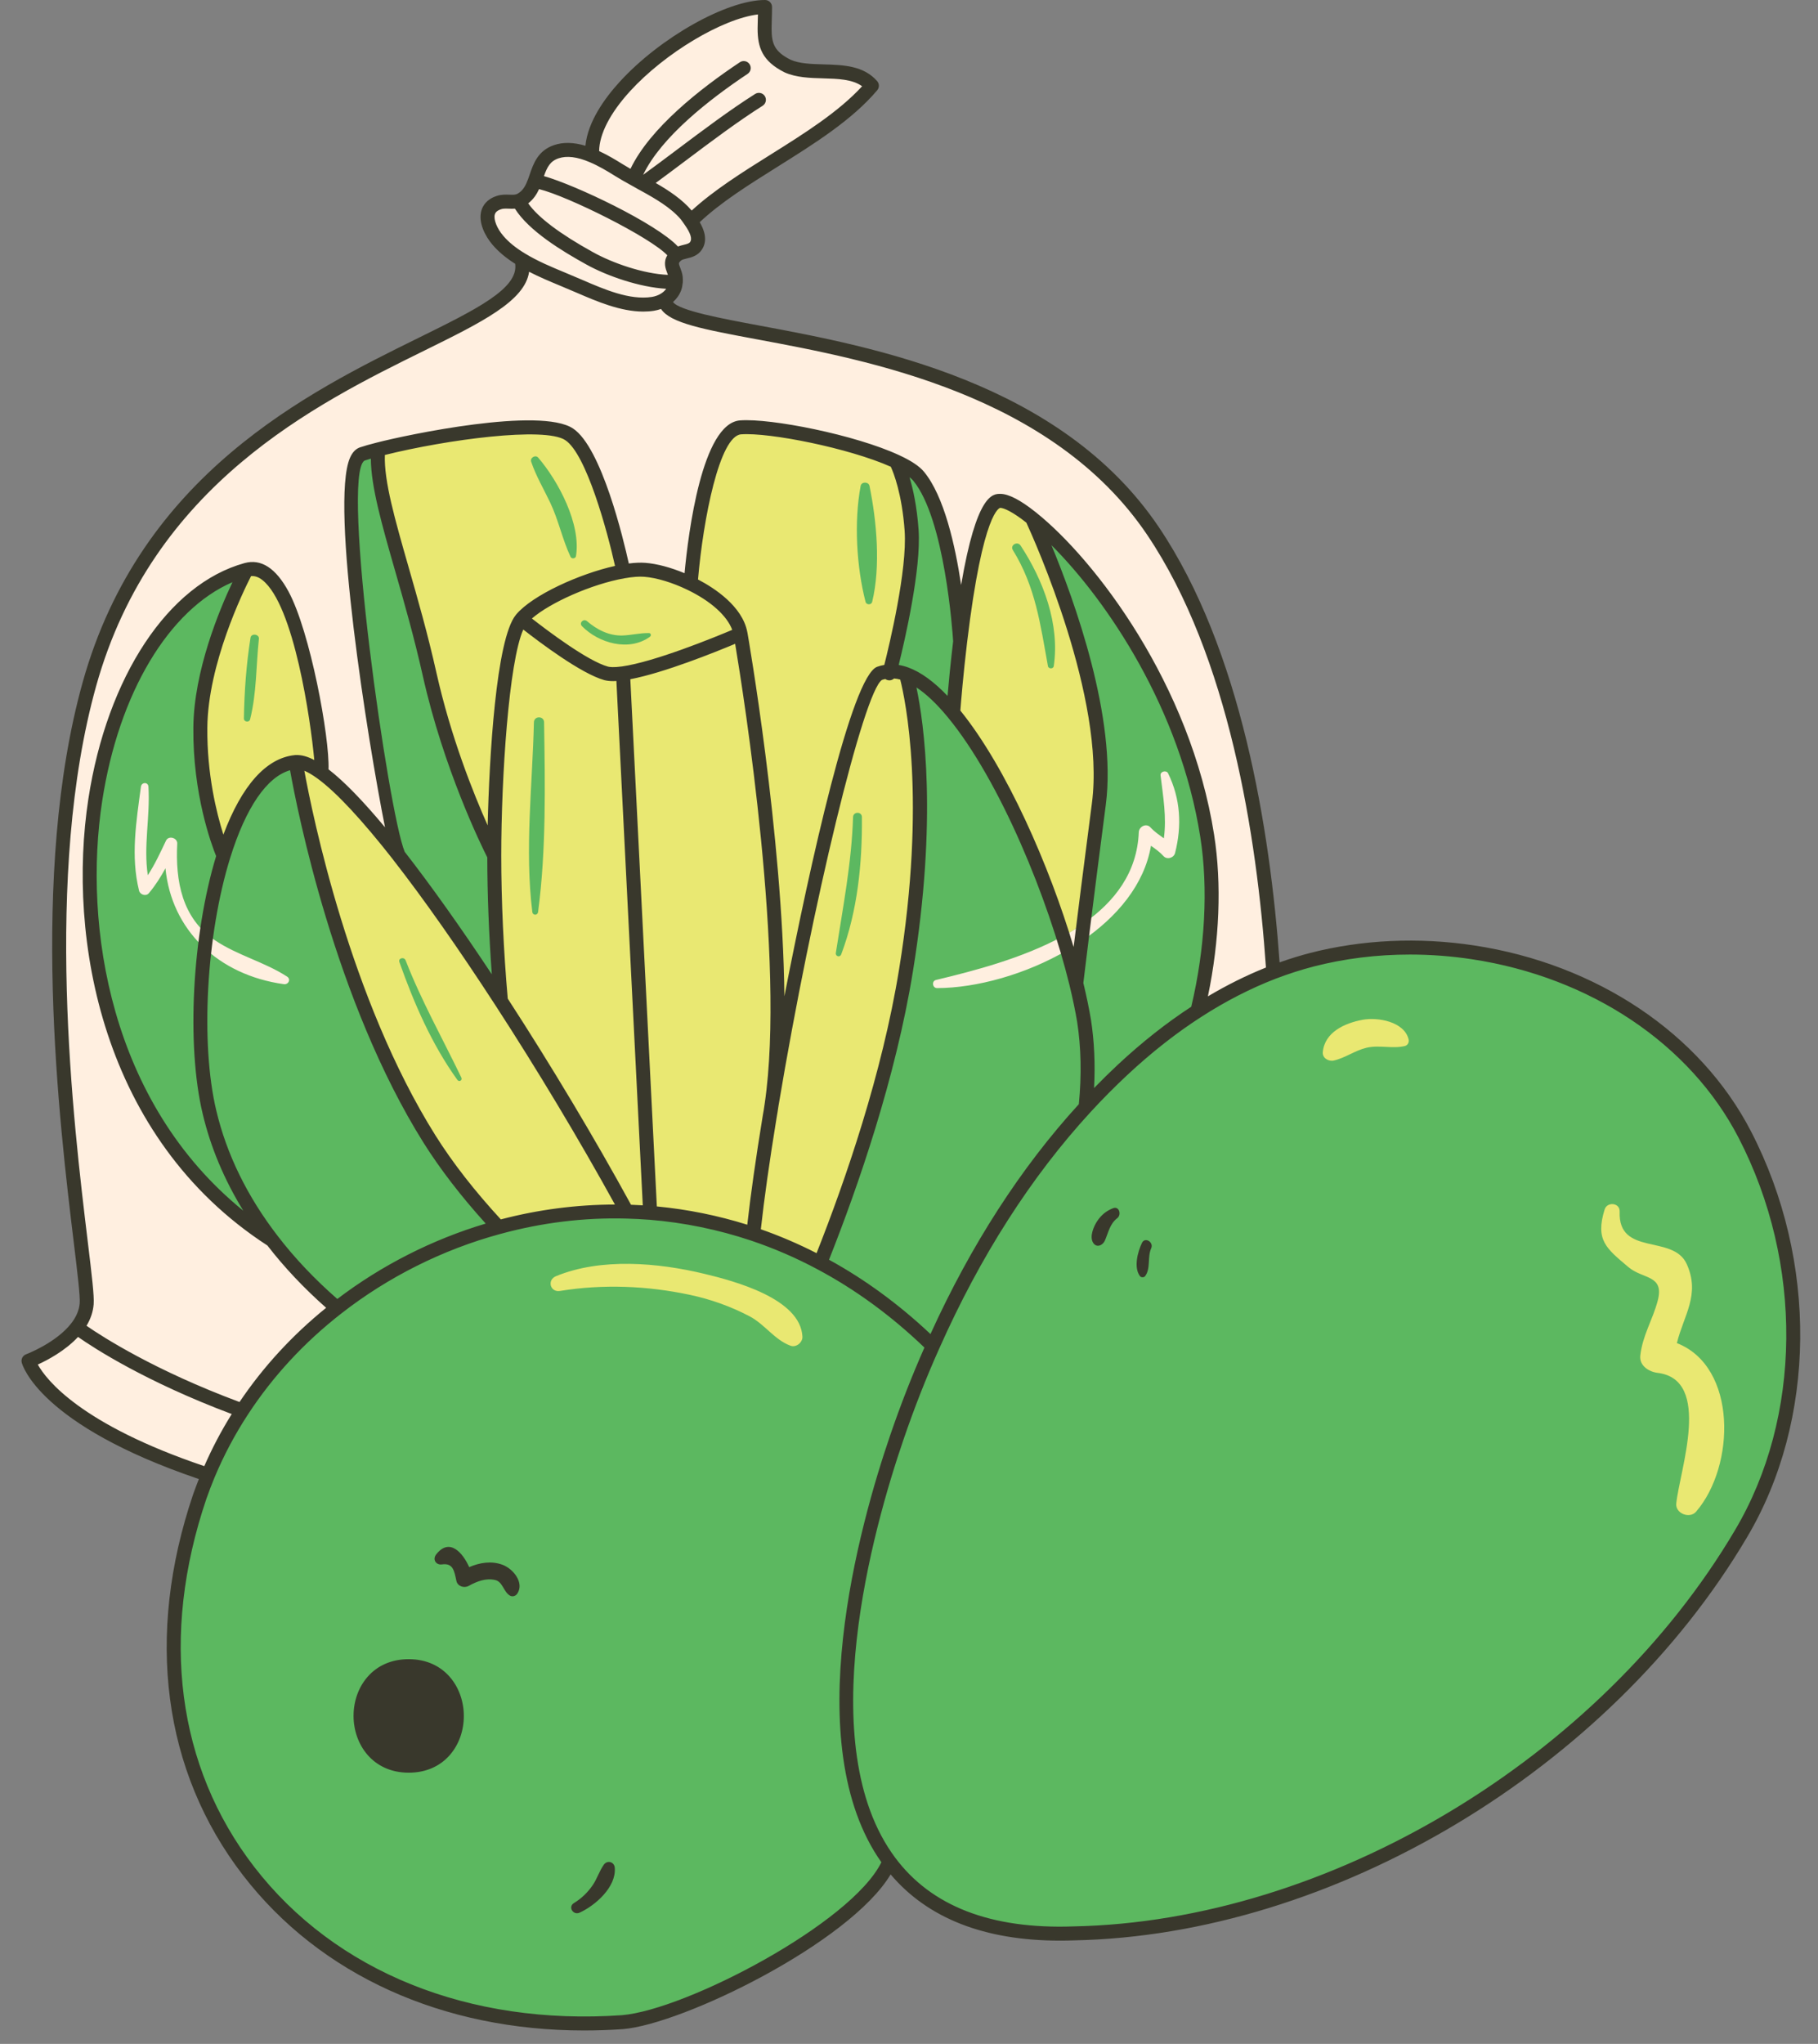 <?xml version="1.0" encoding="UTF-8"?><svg xmlns="http://www.w3.org/2000/svg" xmlns:xlink="http://www.w3.org/1999/xlink" height="503.3" preserveAspectRatio="xMidYMid meet" version="1.0" viewBox="-5.3 0.0 447.8 503.3" width="447.8" zoomAndPan="magnify"><rect x="-5.3" y="0.0" width="447.8" height="503.3" fill="#808080" stroke="none"/><g id="change1_1"><path d="M45.952,363.164c-40.476-13.336-44.23-28.055-44.23-28.055s7.806-2.895,11.916-8.217l0,0 c1.307-1.7,2.241-3.661,2.409-5.846c0.691-8.984-15.988-92.999,0.691-152.638C39.041,88.634,128.711,84.784,123.13,63.903 c0,0,0,0,0,0c-2.204-1.326-4.184-2.858-5.772-4.707c-2.353-2.746-4.464-7.751,0.205-9.302c1.737-0.579,5.418-0.654,5.717-0.841 c1.7-1.065,2.503-2.69,3.138-4.427c0,0-0.001,0-0.001,0c1.046-2.876,1.662-6.033,5.305-7.266c2.802-0.953,5.94-0.28,8.872,0.971 c-1.381-15.241,28.69-36.608,42.549-36.608c0,1.98-0.112,3.736-0.112,5.305c0,3.941,0.71,6.761,5.641,9.227 c6.238,2.783,15.932-0.691,20.789,4.856c-11.095,13.149-32.873,21.555-44.641,33.341c1.289,1.849,2.577,4.24,1.307,6.088 c-1.158,1.718-3.529,1.121-4.893,2.391c0,0,0,0,0,0c-2.111,1.961-0.337,3.306-0.094,5.379c0.037,0.392,0.037,0.747,0.019,1.102 c-0.037,0.523-0.131,1.009-0.299,1.476c-0.448,1.214-1.326,2.204-2.447,2.876l0.149,0.242c0.691,11.076,84.817,4.352,120.138,56.744 c19.201,28.503,27.139,71.052,29.624,108.632C260.896,425.167,84.896,377.833,45.952,363.164z" fill="#FFEFE0"/></g><g id="change2_1"><path d="M436.403,325.534c-0.066-2.14-0.197-4.278-0.391-6.412c-0.194-2.133-0.452-4.262-0.772-6.38 c-1.121-7.416-3.007-14.716-5.618-21.721c-0.746-2.001-1.551-3.978-2.414-5.927c-0.863-1.949-1.784-3.869-2.762-5.757 c-8.568-16.56-22.775-28.881-39.364-36.582c-6.319-2.934-12.985-5.197-19.815-6.77c-0.854-0.197-1.71-0.382-2.569-0.557 c-1.717-0.35-3.444-0.656-5.176-0.919c-1.662-0.252-3.33-0.464-5.001-0.636c-0.836-0.086-1.672-0.161-2.509-0.227 c-1.674-0.131-3.349-0.221-5.024-0.27c-4.187-0.122-8.371,0.011-12.512,0.406c-3.313,0.316-6.6,0.799-9.841,1.451 c-1.62,0.326-3.229,0.694-4.823,1.105c-2.423,0.631-4.804,1.366-7.152,2.191c-0.782,0.275-1.561,0.56-2.336,0.854 c-6.538,2.521-12.776,5.771-18.678,9.581c3.604-14.793,4.464-30.016,2.409-43.109c-5.809-37.132-29.679-67.465-43.166-78.262l0,0 c-0.016-0.016-0.018-0.018-0.018-0.017c-3.437-2.764-6.183-4.24-7.789-4.24c-4.818,0-8.068,19.476-9.88,34.623 c-0.006-0.109-1.734-30.421-10.235-40.695c-1.009-1.214-2.97-2.447-5.566-3.642l-0.001,0.001c-10.404-4.818-30.8-8.946-38.29-8.386 c-9.358,0.709-12.29,38.458-12.29,38.458v0.018c-3.941-1.924-8.088-3.157-11.299-3.399c-1.495-0.112-3.306,0.037-5.306,0.392 l-0.056-0.392c0,0-5.977-28.522-13.261-33.359c-6.463-4.315-34.48,0.467-47.032,3.717h-0.001c-1.588,0.393-2.932,0.785-3.941,1.121 c-8.999,3.006,6.935,94.434,8.944,98.8c-7.32-9.336-13.856-16.543-18.879-20.222c0,0,0,0-0.001,0 c0.445,0.284-4.544-53.903-18.585-50.057v-0.001c-44.304,12.141-60.685,121.968,6.351,165.115 c4.744,6.183,10.198,11.749,15.951,16.661v0.001c-9.134,7.116-17.072,15.633-23.348,25.234c-3.287,5.006-6.089,10.292-8.405,15.839 c-0.729,1.755-1.401,3.53-2.036,5.323c-25.346,74.731,28.036,134.8,104.112,129.459c16.007-1.345,59.079-23.497,65.747-39.523 c8.498,11.45,22.806,18.454,45.369,17.67c13.154-0.254,26.41-2.204,39.456-5.609c12.042-3.143,23.905-7.526,35.342-12.96 c1.906-0.906,3.801-1.841,5.682-2.804c2.822-1.445,5.615-2.953,8.375-4.523c11.04-6.277,21.551-13.527,31.288-21.561 c1.623-1.339,3.224-2.7,4.803-4.081c3.157-2.763,6.224-5.61,9.191-8.533c11.868-11.693,22.14-24.611,30.232-38.307 c6.055-10.183,9.907-21.421,11.719-33.013c0.659-4.215,1.048-8.477,1.176-12.751C436.471,329.814,436.469,327.673,436.403,325.534z M64.62,242.349c-16.232-2.255-27.702-13.356-29.164-28.536c-1.176,2.152-2.472,4.219-4.104,6.151 c-0.701,0.83-2.152,0.358-2.398-0.633c-2.112-8.516-0.68-17.013,0.455-25.597c0.153-1.16,1.784-1.226,1.858-0.001 c0.442,7.468-1.253,14.461-0.164,21.785c1.772-2.687,3.08-5.575,4.493-8.524c0.638-1.332,2.834-0.686,2.761,0.748 c-0.465,9.151,1.138,18.317,9.268,23.783c5.588,3.758,12.206,5.339,17.783,8.955C66.441,241.15,65.731,242.503,64.62,242.349z M225.251,241.311c9.216-2.203,21.301-5.325,31.28-10.785c1.768-0.968,3.466-2.012,5.074-3.135 c7.661-5.349,13.197-12.541,13.593-22.45c0.056-1.396,1.844-2.339,2.885-1.195c0.986,1.084,2.154,1.859,3.291,2.682 c0.719-5.21-0.174-10.18-0.811-15.496c-0.118-0.984,1.436-1.36,1.855-0.502c3.062,6.268,3.433,12.894,1.715,19.633 c-0.306,1.202-1.985,1.702-2.844,0.751c-0.926-1.025-2.014-1.776-3.085-2.55c-1.638,9.591-8.397,17.597-17.145,23.523 c-1.128,0.764-2.287,1.496-3.474,2.19c-10.202,5.966-22.323,9.304-32.061,9.343C224.379,243.324,224.117,241.583,225.251,241.311z" fill="#5CB860"/></g><g id="change3_1"><path d="M261.059,231.787c-0.827,6.694-1.254,10.302-1.26,10.355c-0.645-2.638-1.388-5.372-2.214-8.165 C258.772,233.283,259.931,232.552,261.059,231.787z M231.202,157.965c0,0,0-0.005,0-0.005c1.812-15.147,5.062-34.623,9.88-34.623 c1.606,0,4.352,1.476,7.789,4.24c0-0.001,0.002,0.001,0.018,0.017c0.001,0.001,0,0,0.001,0.001 c0.672,1.42,20.06,42.941,16.474,70.379c-1.584,12.134-2.842,22.064-3.759,29.417c-1.608,1.123-3.306,2.167-5.074,3.135 c-6.3-20.012-16.6-42.347-27.046-55.003c0,0-0.001-0.001-0.001-0.001C229.484,175.521,230.044,167.621,231.202,157.965z M244.183,135.455c5.619,9.1,6.766,18.324,8.644,28.591c0.128,0.698,1.321,0.721,1.427,0c1.525-10.35-2.553-21.163-8.166-29.705 C245.312,133.161,243.43,134.236,244.183,135.455z M180.248,303.861c0,0-0.001,0-0.001,0c0,0,0-0.001,0-0.001 c-8.424-2.82-16.94-4.52-25.401-5.211c-1.924-0.149-3.848-0.243-5.753-0.299c-4.105-7.537-8.75-15.68-13.697-24.005 c4.947,8.325,9.592,16.468,13.697,24.005c-10.796-0.28-21.443,1.065-31.622,3.848v-0.019c-6.313-6.78-12.234-14.139-16.978-21.685 c-24.449-38.962-32.948-92.847-32.948-92.849c0,0-0.001,0-0.001,0l0,0c-0.194,0.018-0.382,0.066-0.574,0.095 c-2.689,0.406-5.167,1.844-7.413,4.131c-4.01,4.083-7.296,10.798-9.794,18.841c-0.008-0.018-5.883-13.365-5.716-31.546 c0.058-6.26,1.418-12.807,3.177-18.704c3.36-11.258,8.179-20.146,8.179-20.146c14.042-3.847,19.03,50.34,18.585,50.057 c0,0,0,0,0.001,0c5.023,3.679,11.559,10.886,18.879,20.222c0.001,0.002,0.002,0.005,0.003,0.007 c0.038,0.037,0.056,0.093,0.075,0.112c7.845,10.049,16.549,22.545,25.141,35.769c0-0.002,0-0.003,0-0.005c0,0,0,0,0,0 c-1.139-12.812-1.644-25.343-1.644-35.765c0,0,0,0,0,0.001c0,0-0.041-0.077-0.118-0.229c-1.159-2.27-10.596-21.162-15.814-44.486 c-5.566-24.879-13.766-44.491-12.645-55.325c12.552-3.25,40.569-8.032,47.032-3.717c7.284,4.837,13.261,33.359,13.261,33.359 l0.056,0.392c-8.797,1.55-21.143,7.059-25.084,11.748l0.001,0c3.941-4.688,16.287-10.198,25.085-11.749 c1.999-0.355,3.81-0.504,5.305-0.392c3.211,0.242,7.358,1.475,11.299,3.399v-0.018c0,0,2.932-37.749,12.29-38.458 c7.49-0.56,27.886,3.568,38.29,8.386c0-0.001,3.026,5.454,3.848,16.997c0.728,10.553-4.464,31.286-5.361,34.704 c1.289-0.056,2.615,0.168,3.978,0.672c0,0,7.733,25.29,0,72.938c-4.315,26.598-13.691,53.476-21.125,72.042 c-2.244-1.199-4.511-2.284-6.787-3.301c-2.394-1.07-4.799-2.042-7.213-2.919C181.909,304.454,181.08,304.141,180.248,303.861z M125.531,113.693c1.181,3.493,3.083,6.705,4.669,10.026c2.075,4.343,3.007,9.076,5.041,13.413c0.257,0.548,1.228,0.434,1.328-0.174 c1.299-7.869-4.32-18.458-9.307-24.273C126.589,111.901,125.205,112.73,125.531,113.693z M54.772,176.924 c-0.015,0.88,1.318,1.064,1.533,0.207c1.632-6.501,1.459-13.195,2.165-19.819c0.125-1.174-1.877-1.444-2.062-0.279 C55.364,163.624,54.888,170.255,54.772,176.924z M68.132,187.642c0.021,0.001,0.039-0.002,0.06,0 C68.171,187.64,68.153,187.643,68.132,187.642z M108.339,265.36c-4.625-9.644-9.849-18.877-13.731-28.877 c-0.364-0.937-1.877-0.554-1.531,0.422c3.603,10.157,7.959,20.242,14.286,29.025C107.788,266.52,108.657,266.022,108.339,265.36z M186.2,248.343c-0.001,8.669-0.423,16.785-1.446,23.716c0-0.002,0.001-0.003,0.001-0.005 C185.776,265.125,186.199,257.01,186.2,248.343z M207.002,201.205c-0.013-1.408-2.135-1.401-2.18,0 c-0.363,11.32-2.514,22.29-4.241,33.438c-0.135,0.871,1.008,1.202,1.323,0.365C205.936,224.312,207.1,212.561,207.002,201.205z M207.896,148.198c0.207,0.803,1.436,0.818,1.635,0c2.112-8.712,1.124-19.808-0.661-28.543c-0.22-1.074-1.974-1.091-2.18,0 C205.031,128.432,205.666,139.553,207.896,148.198z M138.052,154.194c4.116,4.2,11.598,6.33,16.739,2.602 c0.377-0.273,0.267-0.892-0.244-0.903c-2.2-0.044-4.288,0.515-6.482,0.592c-3.334,0.116-6.306-1.413-8.776-3.527 C138.442,152.232,137.253,153.379,138.052,154.194z M128.714,177.858c-0.025-1.615-2.464-1.612-2.502,0 c-0.363,15.445-2.294,31.319-0.396,46.695c0.114,0.92,1.306,0.913,1.426,0C129.259,209.215,128.953,193.306,128.714,177.858z M168.213,313.679c-11.418-2.758-25.508-3.992-36.58,0.582c-2.239,0.923-1.424,4.027,1.001,3.631 c10.595-1.727,21.438-1.275,31.915,0.939c5.137,1.086,10.096,2.848,14.744,5.281c3.786,1.982,6.188,5.831,10.128,7.27 c1.385,0.506,2.997-0.806,2.929-2.231C191.899,319.731,175.451,315.427,168.213,313.679z M330.361,251.112 c-4.382,0.8-9.403,3.033-9.838,7.996c-0.125,1.442,1.446,2.331,2.692,2.049c2.856-0.645,5.198-2.464,8.068-3.149 c3.117-0.744,6.469,0.315,9.461-0.431c0.713-0.178,1.087-0.937,0.921-1.622C340.601,251.559,334.081,250.433,330.361,251.112z M407.74,330.733c1.656-6.792,5.836-11.945,2.42-19.479c-3.362-7.414-16.931-1.795-16.516-12.922 c0.08-2.185-3.087-2.484-3.701-0.501c-2.347,7.583,0.42,9.586,5.866,14.195c3.587,3.036,8.931,1.844,7.199,8.321 c-1.266,4.735-3.729,8.497-4.281,13.473c-0.276,2.491,2.154,3.99,4.24,4.24c13.546,1.623,5.456,23.952,4.619,32.183 c-0.249,2.45,3.309,3.819,4.869,2.017C422.171,361.036,422.657,336.567,407.74,330.733z" fill="#E9E872"/></g><g id="change4_1"><path d="M122.13,392.41c-0.397,0.609-1.205,0.889-1.859,0.487c-1.561-0.959-1.745-3.396-3.592-3.822 c-2.325-0.535-4.534,0.34-6.549,1.451c-1.106,0.61-2.717,0.104-3.007-1.223c-0.528-2.414-0.776-4.469-3.567-4.072 c-1.501,0.213-2.363-1.249-1.427-2.451c3.286-4.22,6.564-0.42,8.139,3.116c2.605-1.105,5.44-1.592,8.195-0.58 C121.077,386.277,123.892,389.708,122.13,392.41z M424.989,378.593c-33.788,57.183-101.975,97.986-165.814,99.22 c-1.141,0.041-2.29,0.061-3.417,0.061c-18.527,0-32.531-5.486-41.681-16.308c-10.062,16.821-51.102,36.852-65.906,38.096 c-3.23,0.225-6.433,0.338-9.593,0.338c-34.824,0.002-65.06-13.642-84.003-38.202c-19.765-25.625-24.129-58.959-12.291-93.864 c0.447-1.259,0.916-2.495,1.399-3.723c-39.27-13.327-43.468-28.046-43.629-28.676c-0.219-0.853,0.244-1.732,1.068-2.04 c0.074-0.027,7.404-2.8,11.153-7.657c1.236-1.606,1.929-3.264,2.057-4.927c0.135-1.754-0.562-7.51-1.443-14.795 c-3.572-29.533-11.005-90.985,2.193-138.172c14.267-51.035,55.426-71.308,82.661-84.722c14.286-7.036,24.733-12.183,23.85-18.264 c-2.248-1.421-4.083-2.943-5.541-4.641c-1.873-2.184-3.59-5.539-2.795-8.408c0.335-1.206,1.26-2.817,3.764-3.649 c1.181-0.394,2.264-0.345,3.131-0.313c0.695,0.029,1.231,0.052,1.719-0.113c0.165-0.055,0.323-0.133,0.498-0.242 c1.218-0.762,1.853-1.974,2.432-3.557l0.367-1.053c0.896-2.63,2.013-5.903,6.004-7.253c2.251-0.764,4.841-0.697,7.724,0.165 c0.589-5.949,4.777-11.736,8.449-15.756C157.317,9.222,173.71,0,183.142,0c0.952,0,1.722,0.77,1.722,1.722 c0,1.068-0.032,2.07-0.061,3.015c-0.027,0.807-0.05,1.569-0.05,2.29c0,3.693,0.678,5.681,4.688,7.687 c2.176,0.969,5.062,1.051,8.116,1.14c4.836,0.138,9.836,0.281,13.198,4.12c0.562,0.641,0.57,1.594,0.022,2.245 c-6.192,7.339-15.54,13.194-24.581,18.855c-7.198,4.509-13.999,8.789-19.147,13.643c0.996,1.691,2.13,4.425,0.5,6.798 c-1.007,1.493-2.549,1.863-3.676,2.132c-0.609,0.146-1.186,0.284-1.463,0.543c-0.615,0.572-0.59,0.639-0.156,1.769 c0.222,0.58,0.499,1.303,0.599,2.151c0.05,0.515,0.052,0.953,0.03,1.391c-0.004,0.053-0.015,0.097-0.02,0.15 c-0.002,0.014-0.003,0.029-0.006,0.043c-0.063,0.656-0.179,1.239-0.374,1.779c-0.415,1.122-1.106,2.099-2.011,2.9 c1.523,2.116,12.035,4.075,21.39,5.818C209.591,85.356,256,94,280.127,129.789c20.308,30.144,27.41,74.472,29.755,107.192 c2.532-0.896,5.043-1.672,7.494-2.31c12.782-3.293,26.76-3.937,40.404-1.865c30.257,4.588,55.749,21.685,68.193,45.738 C442.524,310.481,442.137,349.753,424.989,378.593z M124.801,50.077c2.45,3.473,7.802,7.508,15.955,12.02 c4.886,2.72,12.472,5.335,18.457,5.589c-0.057-0.162-0.115-0.323-0.179-0.492c-0.394-1.026-1.002-2.613,0.033-4.329 c-4.169-4.439-24.504-14.564-31.587-16.294C126.901,47.832,126.088,49.087,124.801,50.077z M142.276,37.208 c2.035,0.943,3.971,2.086,5.77,3.213c0.632,0.39,1.285,0.775,1.949,1.156c4.81-10.023,17.143-19.724,26.943-26.252 c0.792-0.526,1.86-0.314,2.388,0.478s0.313,1.862-0.478,2.388c-9.439,6.288-21.288,15.561-25.733,24.854 c2.646-1.919,5.439-4.012,8.312-6.17c6.427-4.828,13.075-9.821,19.284-13.746c0.807-0.504,1.87-0.266,2.376,0.536 c0.508,0.804,0.267,1.867-0.536,2.376c-6.091,3.849-12.681,8.798-19.055,13.586c-2.502,1.88-4.95,3.718-7.289,5.43 c3.278,1.885,6.477,4.011,8.855,6.777c0.003,0.005,0.007,0.009,0.01,0.014c5.385-4.96,12.436-9.396,19.295-13.691 c8.286-5.19,16.837-10.544,22.686-16.919c-2.418-1.735-5.919-1.836-9.594-1.941c-3.256-0.094-6.622-0.19-9.49-1.47 c-5.558-2.778-6.661-6.189-6.661-10.8c0-0.755,0.025-1.554,0.052-2.4c0.01-0.348,0.022-0.706,0.032-1.071 c-8.719,1.056-22.857,9.438-31.504,18.905C144.989,27.825,142.323,33.014,142.276,37.208z M128.679,43.366 c7.794,2.207,27.668,11.642,33.004,17.336c0.481-0.18,0.957-0.3,1.384-0.403c0.948-0.229,1.391-0.365,1.631-0.721 c0.528-0.769,0.091-2.159-1.292-4.144c-0.006-0.01-0.012-0.017-0.019-0.027c-0.003-0.004-0.006-0.009-0.009-0.013 c-0.366-0.542-0.713-1.014-1.01-1.411c-2.467-2.864-6.155-5.025-10.041-7.152c-0.071-0.03-0.141-0.066-0.209-0.106 c-0.473-0.279-0.947-0.541-1.419-0.804l-0.592-0.331c-0.1-0.044-0.195-0.097-0.283-0.158c-1.228-0.668-2.442-1.369-3.602-2.087 c-1.978-1.239-4.103-2.507-6.294-3.424c-3.059-1.305-5.629-1.618-7.655-0.93C130.22,39.685,129.475,41.127,128.679,43.366z M124.017,62.425c3.104,1.895,6.594,3.345,9.969,4.746l4.192,1.774c5.444,2.349,11.605,5.003,17.04,4.182 c0.849-0.135,1.638-0.419,2.275-0.819c0.547-0.329,0.974-0.737,1.299-1.196c-6.521-0.366-14.545-3.131-19.708-6.003 c-5.976-3.308-14.094-8.237-17.554-13.728c-0.539,0.043-1.05,0.027-1.522,0.006c-0.244-0.01-0.482-0.02-0.709-0.02 c-0.422,0-0.812,0.034-1.191,0.161c-1.157,0.383-1.429,0.925-1.534,1.3c-0.34,1.231,0.538,3.436,2.09,5.245 C120.019,59.652,121.77,61.075,124.017,62.425z M16.31,305.704c1.011,8.343,1.619,13.379,1.458,15.475 c-0.139,1.812-0.734,3.584-1.758,5.289c3.963,2.74,16.803,11.003,37.687,18.774c5.828-8.658,12.994-16.447,21.338-23.201 c-5.465-4.826-10.327-9.974-14.465-15.336c-40.925-26.524-49.348-75.788-44.104-109.975c4.622-30.121,19.709-52.905,38.444-58.065 c0.001,0,0.002-0.001,0.003-0.001c0.011-0.003,0.023-0.007,0.034-0.01c4.075-1.115,7.704,1.243,10.818,7.001 c5.338,9.866,10.147,35.906,9.856,43.793c3.743,2.879,8.406,7.664,13.913,14.275c-4.238-21.227-13.532-79.585-8.641-90.951 c0.594-1.381,1.429-2.26,2.486-2.612c1.043-0.348,2.433-0.755,4.075-1.16c7.648-1.981,40.357-8.842,48.4-3.478 c7.018,4.661,12.405,27.234,13.73,33.235c1.529-0.194,2.896-0.25,4.065-0.16c2.837,0.213,6.262,1.132,9.664,2.553 c0.921-9.856,4.303-36.919,13.669-37.629c7.591-0.567,28.366,3.547,39.142,8.541c3.003,1.382,5.021,2.726,6.168,4.105 c4.98,6.018,7.706,18.218,9.147,27.883c3.811-22.417,7.789-22.436,9.643-22.436c2.043,0,4.972,1.515,8.702,4.491 c0.024,0.015,0.042,0.035,0.065,0.05c0.035,0.028,0.067,0.051,0.102,0.079c0.011,0.009,0.019,0.02,0.029,0.029 c14.42,11.551,37.968,42.2,43.778,79.328c1.894,12.068,1.335,26.042-1.536,39.76c4.686-2.787,9.477-5.166,14.299-7.1 c-2.229-32.309-9.135-76.677-29.249-106.538c-23.32-34.59-68.841-43.071-96.04-48.138c-13.262-2.47-21.415-4-23.71-7.493 c-0.563,0.196-1.157,0.351-1.769,0.447c-0.861,0.133-1.727,0.192-2.6,0.194c-5.645,0-11.503-2.529-16.339-4.614l-4.149-1.756 c-2.426-1.008-5.086-2.119-7.637-3.429c-1.015,7.194-11.693,12.458-25.762,19.388C72.581,99.456,32.253,119.32,18.4,168.873 C5.387,215.4,12.765,276.392,16.31,305.704z M260.431,271.904c0.7-7.115,0.567-13.931-0.412-20.266 c-0.462-2.751-1.102-5.815-1.895-9.083c-5.109-20.912-17.044-50.275-29.969-65.936c-2.71-3.289-5.291-5.731-7.719-7.339 c1.837,8.717,5.232,32.314-0.872,69.93c-4.262,26.272-13.471,52.852-20.667,70.995c8.832,4.838,17.223,10.983,24.992,18.3 C233.874,306.556,246.156,287.523,260.431,271.904z M114.337,301.301c-6.078-6.723-11.225-13.405-15.304-19.89 c-21.886-34.877-31.168-82.121-32.887-91.741c-5.7,1.622-10.889,9.163-14.738,21.552c-5.903,18.951-7.383,45.691-3.444,62.202 c2.548,10.803,7.645,21.216,15.155,30.953c4.161,5.422,9.094,10.624,14.664,15.49C88.653,311.593,101.211,305.212,114.337,301.301z M72.111,187.153c-0.886-9.71-4.971-38.12-12.759-44.3c-0.949-0.753-1.86-1.068-2.815-0.989 c-1.924,3.76-10.625,21.621-10.769,37.316c-0.106,11.464,2.272,21.037,3.954,26.345c4.538-12.11,10.553-18.852,17.545-19.577 c0.003,0,0.005-0.002,0.008-0.002c0.003-0.001,0.006,0,0.009-0.001c0.033-0.003,0.066-0.012,0.099-0.015 c0.057-0.005,0.117,0.001,0.174-0.002c0.029,0,0.057-0.003,0.085-0.001C68.966,185.878,70.44,186.279,72.111,187.153z M51.956,143.362c-15.624,6.734-28.002,27.273-32.086,53.891c-4.733,30.853,1.972,74.322,34.752,100.872 c-4.708-7.663-8.068-15.669-10.01-23.904c-4.021-16.857-2.583-43.985,3.323-63.412c-1.149-2.829-5.763-15.235-5.611-31.659 C42.452,165.26,48.691,150.271,51.956,143.362z M146.168,296.611c-8.751-15.892-19.154-33.243-29.524-49.19 c-9.007-13.864-17.671-26.19-25.055-35.648c-0.026-0.033-0.042-0.07-0.065-0.104c-0.001-0.001-0.001-0.001-0.002-0.002 c-0.001-0.002-0.003-0.003-0.005-0.005C83.811,201.834,77.581,195.146,73,191.78c-0.003-0.002-0.006-0.002-0.009-0.004 c-0.006-0.004-0.009-0.01-0.015-0.014c-0.001-0.001-0.003-0.002-0.004-0.003c-1.403-1.03-2.476-1.62-3.305-1.964 c1.989,10.876,11.218,56.216,32.282,89.784c4.23,6.728,9.655,13.687,16.112,20.695C127.279,297.851,136.719,296.638,146.168,296.611 z M241.081,125.059c-0.042,0-4.256,0.378-8.17,33.112c-0.001,0.01-0.002,0.02-0.004,0.03c-0.001,0.008-0.002,0.017-0.003,0.026 c-0.947,7.904-1.495,14.669-1.655,16.746c11.396,14.097,21.963,38.313,27.899,58.243c0.926-7.523,2.446-19.659,4.509-35.466 c3.367-25.758-14.228-64.873-16.152-69.053C244.132,126.028,241.937,125.059,241.081,125.059z M229.474,157.91 c-0.144-2.265-2.067-30.158-9.834-39.545c-0.193-0.232-0.487-0.52-0.914-0.854c0.878,2.922,1.827,7.219,2.238,12.987 c0.665,9.636-3.423,27.268-4.902,33.247c0.791,0.13,1.594,0.341,2.4,0.638c3.058,1.125,6.289,3.481,9.631,6.984 C228.372,168.142,228.832,163.288,229.474,157.91z M177.239,106.955c-5.299,0.402-9.325,20.764-10.607,35.744 c3.921,2.042,10.952,6.54,12.147,12.989c0.007,0.029,0.015,0.058,0.021,0.088c0.001,0.008,0.004,0.016,0.006,0.024 c0.108,0.611,8.688,49.756,9.101,89.534c6.309-32.402,16.561-78.873,22.856-81.143c0.575-0.21,1.162-0.358,1.753-0.456 c1.237-4.914,5.676-23.374,5.012-32.997c-0.648-9.098-2.712-14.282-3.404-15.799C203.788,110.335,184.188,106.441,177.239,106.955z M153.39,142.031c-1.3-0.101-2.94,0.025-4.875,0.37c-8,1.41-18.285,5.963-22.797,9.907c3.772,2.949,13.71,10.463,18.731,11.843 c0.399,0.104,1.404,0.246,3.473-0.045c7.983-1.124,22.611-7.101,27.133-9.004c-1.287-3.482-5.266-7.078-10.983-9.839 C160.386,143.465,156.395,142.258,153.39,142.031z M146.19,139.356c-1.902-8.554-7.038-27.51-12.246-30.967 c-5.049-3.369-29.196-0.149-44.445,3.646c-0.239,6.409,2.476,15.878,5.86,27.68c2.21,7.704,4.714,16.435,6.831,25.908 c3.556,15.891,9.145,29.815,12.63,37.631c0.389-16.702,2.056-45.869,6.943-51.838c0.011-0.015,0.018-0.031,0.03-0.045 c0.003-0.004,0.008-0.007,0.011-0.011c0.004-0.005,0.009-0.013,0.013-0.018C125.9,146.482,137.563,141.263,146.19,139.356z M86.047,112.939c-0.59,0.17-1.122,0.335-1.577,0.487c-5.889,3.805,5.915,86.836,9.917,96.335 c6.407,8.214,13.757,18.55,21.45,30.154c-0.709-9.779-1.101-19.771-1.112-28.782c-1.433-2.835-10.754-21.781-15.895-44.759 c-2.097-9.372-4.586-18.053-6.782-25.709C88.753,129.171,86.08,119.834,86.047,112.939z M153.027,296.808l-6.499-129.117 c-0.261,0.013-0.53,0.032-0.771,0.032c-0.849,0-1.579-0.082-2.203-0.247c-5.68-1.559-16.034-9.379-19.96-12.453 c-3.548,7.869-5.428,36.34-5.428,55.689c0,10.963,0.57,23.443,1.601,35.198c10.709,16.491,21.453,34.456,30.365,50.758 C151.096,296.704,152.06,296.75,153.027,296.808z M178.766,301.583c0.821-7.346,2.099-16.36,3.816-26.876 c0.001-0.005,0.003-0.01,0.004-0.015c0.001-0.004,0-0.008,0.001-0.012c0.163-0.91,0.328-1.853,0.456-2.817 c0.003-0.019,0.005-0.039,0.008-0.058c0,0,0-0.001,0-0.001c0-0.001,0-0.002,0.001-0.004c5.183-35.207-5.167-100.627-7.273-113.264 c-4.904,2.054-17.549,7.154-25.823,8.718l6.534,129.824C164.048,297.801,171.521,299.313,178.766,301.583z M182.107,302.7 c4.719,1.655,9.317,3.63,13.725,5.885c7.112-17.97,16.145-44.125,20.331-69.927c6.801-41.908,1.48-66.576,0.28-71.31 c-0.516-0.143-1.023-0.232-1.519-0.276c-0.312,0.284-0.713,0.461-1.148,0.461c-0.123,0-0.247-0.013-0.372-0.04 c-0.24-0.053-0.456-0.156-0.643-0.292c-0.278,0.061-0.554,0.129-0.827,0.228c-4.465,2.906-17.128,54.905-25.487,104.943 c-0.129,0.967-0.296,1.939-0.464,2.876c-0.001,0.005,0,0.009-0.001,0.014C184.217,286.079,182.919,295.284,182.107,302.7z M264.183,267.927c1.904-1.956,3.862-3.886,5.87-5.762c5.919-5.515,11.995-10.305,18.07-14.259 c3.415-14.35,4.212-29.162,2.23-41.782c-4.919-31.454-22.862-58.087-36.664-71.871c5.601,13.502,16.175,42.588,13.383,63.944 c-3.34,25.59-5.255,41.562-5.528,43.857c0.778,3.231,1.411,6.271,1.875,9.037C264.245,256.431,264.493,262.074,264.183,267.927z M45.017,361.032c1.942-4.447,4.208-8.743,6.763-12.828c-21.207-7.965-33.907-16.219-37.862-18.987 c-3.183,3.43-7.538,5.72-9.906,6.797C6.091,339.749,14.529,350.727,45.017,361.032z M211.795,458.575 c-20.526-29.069-5.391-83.043,2.143-105.065c2.574-7.535,5.422-14.812,8.461-21.676c-8.181-7.847-17.074-14.357-26.466-19.335 c-5.163-2.761-10.623-5.117-16.235-7.008c-8.087-2.707-16.497-4.433-24.993-5.126c-1.89-0.148-3.787-0.239-5.664-0.294 c-10.452-0.293-20.93,1.002-31.118,3.789c-14.119,3.822-27.658,10.596-39.158,19.586c-9.117,7.102-16.841,15.45-22.961,24.81 c-0.003,0.005-0.005,0.01-0.008,0.015c-3.207,4.885-5.985,10.119-8.255,15.557c-0.715,1.725-1.377,3.471-2.003,5.235 c-11.447,33.754-7.273,65.95,11.765,90.633c19.945,25.859,52.974,39.164,90.603,36.533 C163.72,494.899,204.415,473.608,211.795,458.575z M422.918,280.129c-11.94-23.078-36.484-39.496-65.652-43.918 c-5.056-0.768-10.193-1.156-15.269-1.156c-8.163,0-16.156,0.992-23.757,2.951c-3.029,0.787-6.16,1.793-9.306,2.987 c-6.202,2.393-12.38,5.563-18.355,9.419c-6.103,3.918-12.216,8.719-18.175,14.271c-3.145,2.938-6.187,6.005-9.041,9.113 c-14.671,15.944-27.23,35.564-37.33,58.315c-3.185,7.097-6.157,14.669-8.835,22.512c-7.433,21.727-22.512,75.231-2.04,102.772 c8.881,11.968,23.57,17.696,43.925,16.976c62.736-1.212,129.731-41.32,162.945-97.533 C438.584,348.993,438.932,311.034,422.918,280.129z M275.976,306.06c-1.051,2.194-2.086,6.113-0.468,8.202 c0.268,0.345,0.969,0.345,1.237,0c1.433-1.845,0.534-4.71,1.508-6.871C278.942,305.864,276.715,304.516,275.976,306.06z M143.421,459.187c-1.103,1.558-1.647,3.456-2.744,5.051c-1.22,1.772-2.764,3.267-4.6,4.381c-1.541,0.934-0.198,3.09,1.385,2.369 c3.879-1.767,9.067-6.305,8.667-11.068C146.005,458.445,144.274,457.982,143.421,459.187z M268.85,297.522 c-1.662,0.653-2.872,1.655-3.869,3.133c-0.88,1.303-1.951,3.798-1.059,5.319c0.822,1.403,2.389,0.73,2.918-0.47 c0.856-1.941,1.222-4.139,3.047-5.524C270.989,299.144,270.395,296.915,268.85,297.522z M95.374,408.565 c-4.182,0-7.71,1.531-10.204,4.428c-2.182,2.535-3.384,5.927-3.384,9.549c0,6.944,4.667,13.975,13.588,13.975 c4.179,0,7.704-1.532,10.195-4.429c2.177-2.535,3.378-5.926,3.378-9.548C108.947,415.596,104.285,408.565,95.374,408.565z" fill="#39382C"/></g></svg>